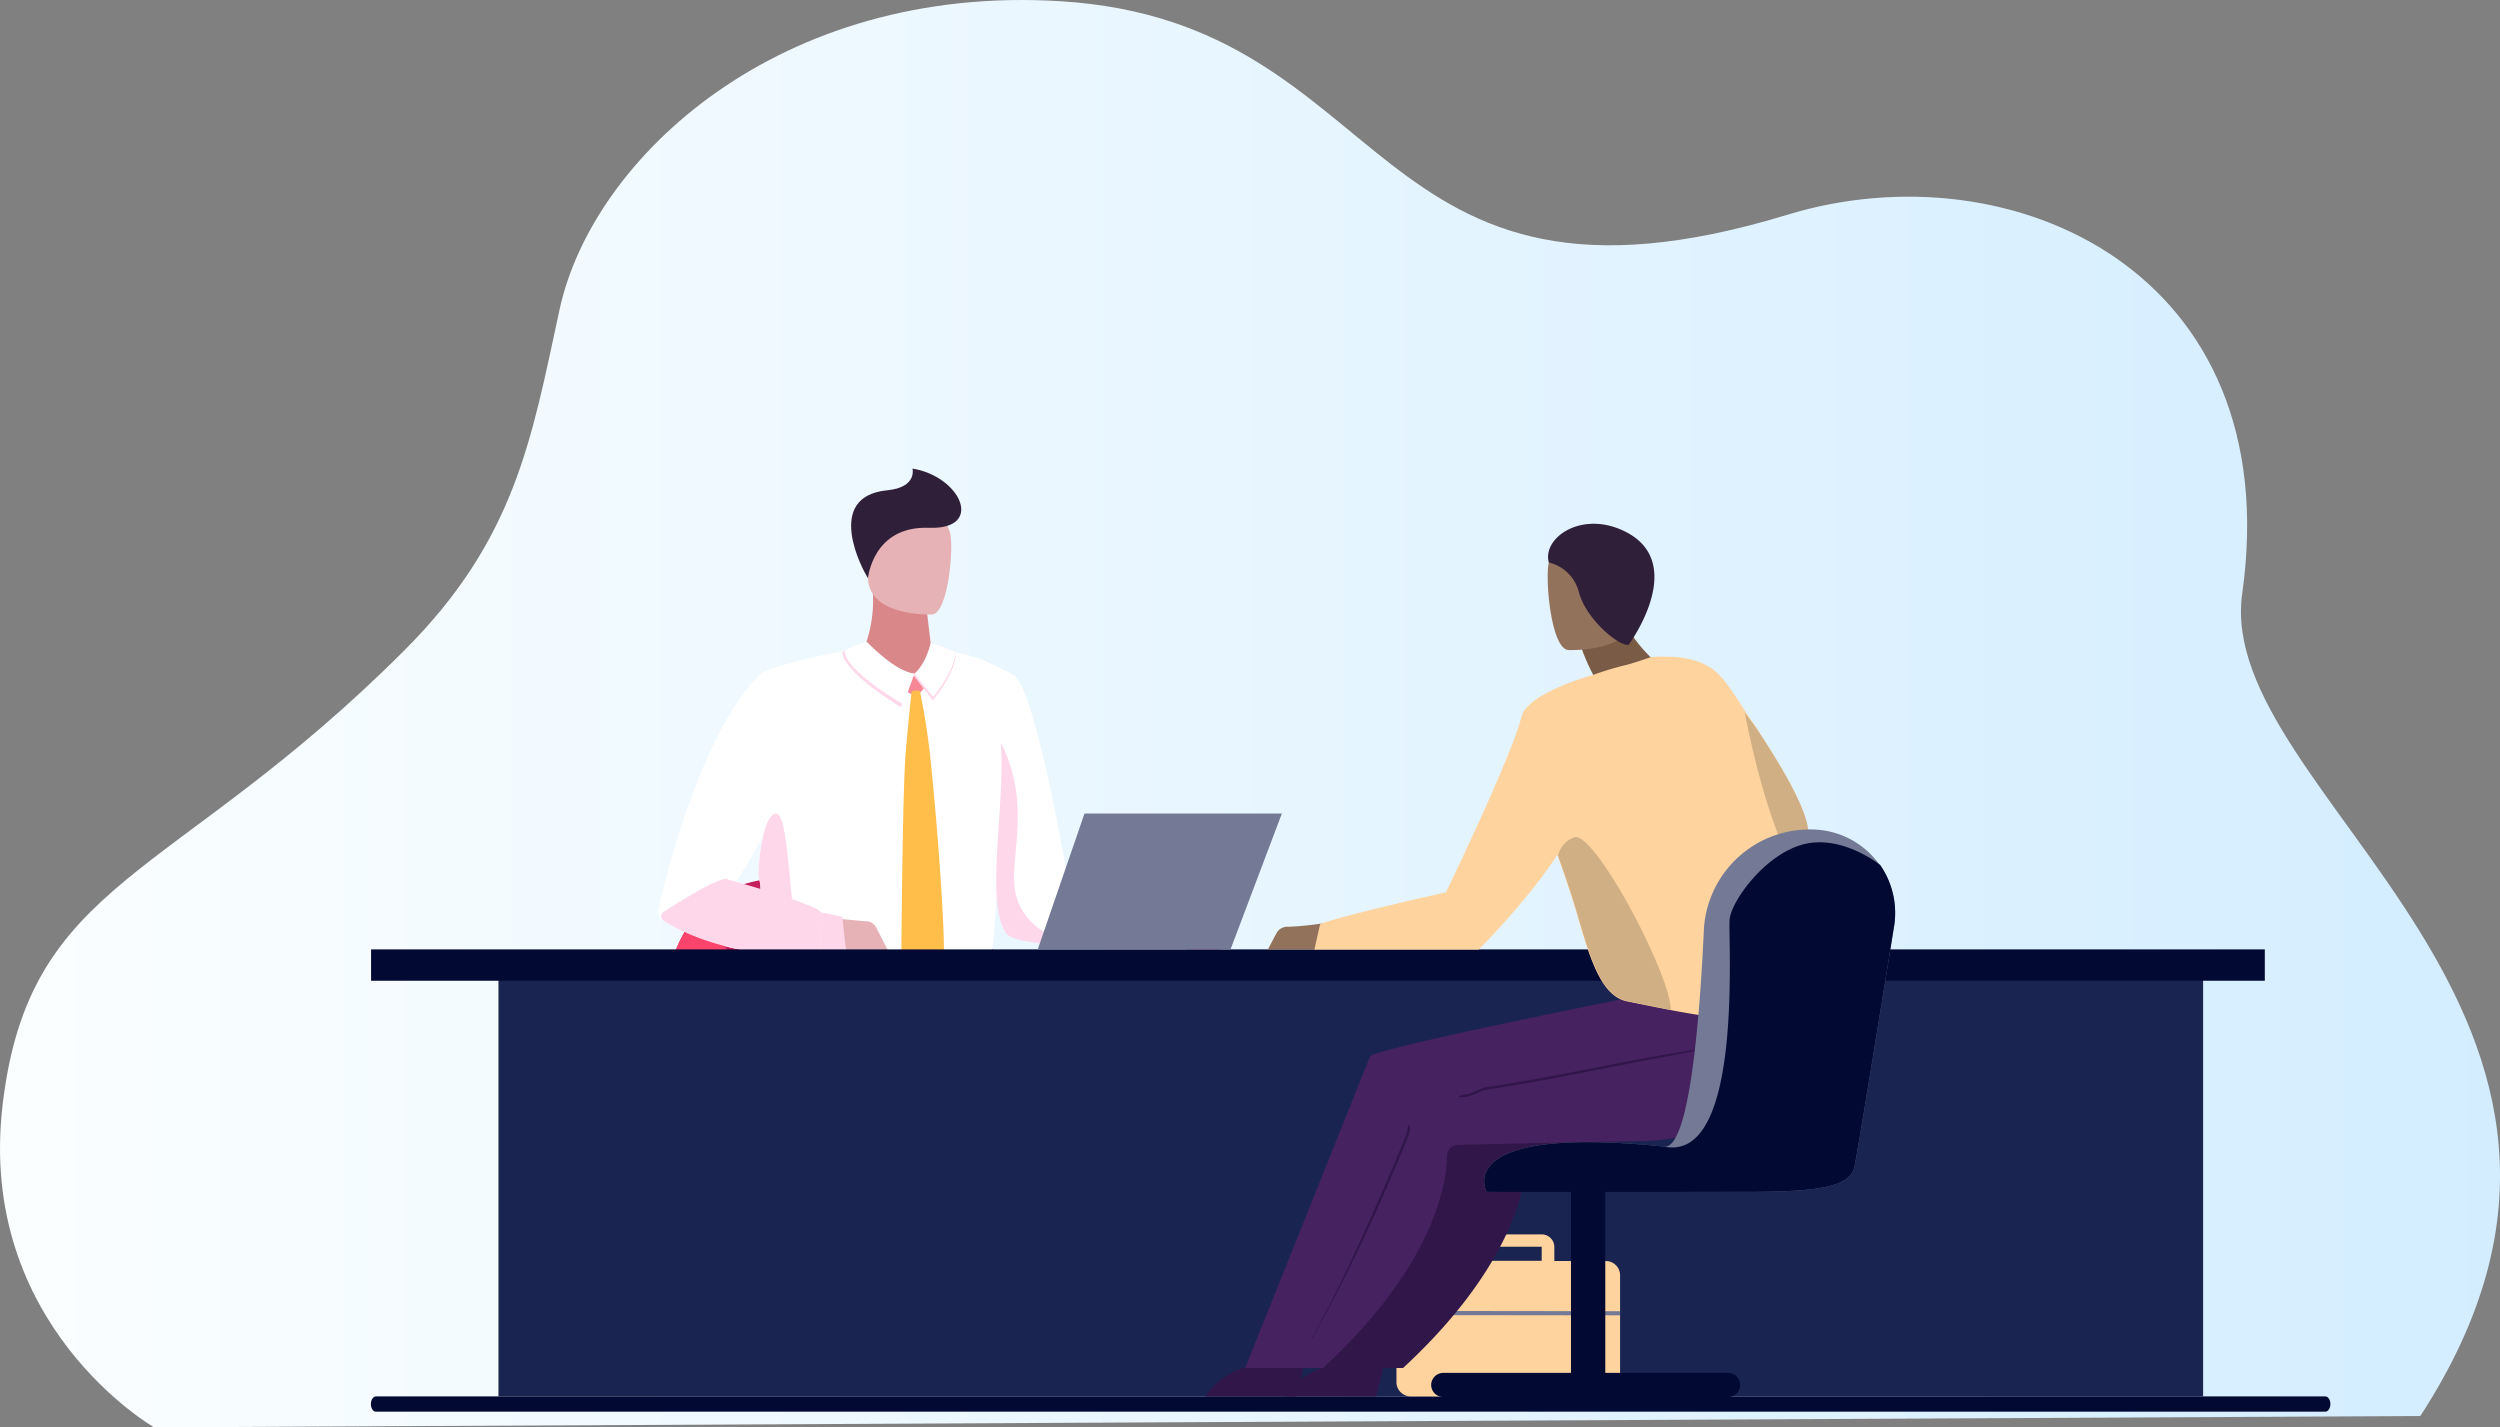 <svg xmlns="http://www.w3.org/2000/svg" xmlns:xlink="http://www.w3.org/1999/xlink" viewBox="0 0 496.92 283.72">
  <rect x="0" y="0" width="496.92" height="283.72" fill="#808080" stroke="none"/>
  <defs>
    <linearGradient id="linear-gradient" y1="141.86" x2="496.92" y2="141.86" gradientUnits="userSpaceOnUse">
      <stop offset="0" stop-color="#fbfeff"/>
      <stop offset="1" stop-color="#d3edff"/>
    </linearGradient>
  </defs>
  <g id="Layer_2" data-name="Layer 2">
    <g id="OBJECTS">
      <g>
        <path d="M30.64,283.72S-4.6,263.48.51,219.69C5.78,174.5,34.3,175.35,80.35,129.3c22.1-22.09,25.27-41.89,30.88-67.79C117.76,31.38,154.92-3.27,210.91.25,277.68,4.44,271,68.4,355.29,42.68,399.73,29.12,454.71,54,445.68,118c-5.65,40,87.37,83.62,35.4,163.46Z" fill="url(#linear-gradient)"/>
        <g>
          <path d="M237.65,181h0a2,2,0,0,0-.34,0,60.5,60.5,0,0,1-6.78-.71s1.63,6.85,2.52,7.12c2.42.71,4.46,2.84,6.49,3.33a2.49,2.49,0,0,0,3-1.95h0a1.8,1.8,0,0,0,.09-.45h0a2.41,2.41,0,0,0-.26-1.38L240,182.31A2.48,2.48,0,0,0,237.65,181Z" fill="#e7b2b6"/>
          <polygon points="229.37 179.29 233.56 180.16 234.41 188.02 229.23 187.99 229.37 179.29" fill="#d0d6ec"/>
          <path d="M229.37,179.29l-.14,8.7s-7.4.29-14.82,0c-6.52-.26-13.06-1-14.6-2.71-1.75-2-3-17.31-3.8-31.16-.7-12.12-1-23.12-1-23.12s5.59,2.62,6.59,3.3c4.23,2.87,10.52,39.72,10.52,39.72S227.33,178.49,229.37,179.29Z" fill="#fff"/>
          <path d="M252.78,270.74l1.66,6.33h17.22S267.36,268.72,252.78,270.74Z" fill="#221e50"/>
          <path d="M179,273.51a4.91,4.91,0,0,1-3.13.82c-2.49,0-3.12-.82-3.12-.82v-35H179Z" fill="#b9c0d6"/>
          <path d="M213.41,224.33s0,.06,0,.08a31.73,31.73,0,0,1-.9,4.33,25.68,25.68,0,0,1-2.52,6.15c-3.39,5.7-9.8,12.06-25.19,14.13q-1.12.15-2.31.27-2.14.22-4.53.33h-.61a74.93,74.93,0,0,1-15.07-2.25c-11.46-2.72-18.93-8.33-23.66-15.14h0c-.4-.58-.78-1.17-1.15-1.76a38.5,38.5,0,0,1-2.45-4.78,50.14,50.14,0,0,1-3.73-18.87,62,62,0,0,1,2-14.79,27,27,0,0,1,3.64-8.12,20.88,20.88,0,0,1,1.4-1.85,20.49,20.49,0,0,1,5.65-4.76c5.48-3.12,23.5-6.23,38.76,1.82C210.82,194,215,212.27,213.41,224.33Z" fill="#c5205c"/>
          <path d="M201.38,277.07H149.53a2.2,2.2,0,0,1-2.19-2.2h0a2.2,2.2,0,0,1,2.19-2.19h51.85a2.2,2.2,0,0,1,2.19,2.19h0A2.2,2.2,0,0,1,201.38,277.07Z" fill="#b9c0d6"/>
          <path d="M213.4,228.82a21.21,21.21,0,0,1-3.42,8.65c-3.39,4.71-9.8,9.95-25.19,11.66-.75.08-1.52.16-2.31.22q-2.14.18-4.53.27h-.61a74.93,74.93,0,0,1-15.07-2.25c-11.46-2.72-18.93-8.33-23.66-15.14h0c-.4-.58-.78-1.17-1.15-1.76,8.7-2.08,27.29-5.71,45.75-4.23,10,.81,20.4,1.7,29.29,2.48Z" fill="#c5592d"/>
          <path d="M195,131s-4.81-1.34-5-1.36c.23.35-2,2.9-6.8,3.57a4,4,0,0,1-1.66.95c-6,.31-12.93-2.89-13.64-4.81-15.7,3.07-16.76,4.52-17.17,5-11.83,12.18-18.71,41.25-19.95,46.84a1.42,1.42,0,0,0,.62,1.5,45.34,45.34,0,0,0,13.34,5.54,55.45,55.45,0,0,0,6.82,1.26c.83,7,2.67,11.2,4.42,13.39,0,0,7.79-.11,16.28-.43,9.65-.38,21.66-.69,22.75-1.78C196.5,199.09,202,161.75,195,131Zm-44.12,40.87c-.28,3.92.31,2.26.3,5.2-1.12-.38-2.12-.73-2.9-1.06a4.41,4.41,0,0,1-1.79-1s1.84-2.74,3.58-5.92a40.84,40.84,0,0,0,2.12-4.39C151.39,166.64,151.12,168.13,150.86,171.87Z" fill="#fff"/>
          <path d="M184.2,121.3s1.32,10.8,1.46,12.33L176.93,135l-5.74-4.76A26.39,26.39,0,0,0,173.44,117Z" fill="#d98789"/>
          <path d="M172.23,202.4a49.58,49.58,0,0,0-16.13,3.71c-1.75-2.19-3.74-9.63-4.57-16.67a55.45,55.45,0,0,1-6.82-1.26c1.28-4.43,2.6-8.93,3.55-12.17.78.33,1.78.68,2.9,1.06,0-2.94-.58-1.28-.3-5.2.26-3.74,1.31-9.79,3.27-10.15s2.44,8.88,3.33,17.36a58.26,58.26,0,0,0,1.84,10.8,7.38,7.38,0,0,0,1.08,2.2C164,196.66,173.22,199.59,172.23,202.4Z" fill="#fed7ea"/>
          <path d="M185.29,122.14s-12.52.57-12.76-7.23-2-13,6-13.68,9.63,2.24,10.34,4.82S188.54,121.79,185.29,122.14Z" fill="#e7b2b6"/>
          <path d="M172.53,114.91s.94-10.41,12.09-10S191,94.7,181.37,93.14c0,0,1,3.72-5,4.31C163.68,98.68,171.41,113.26,172.53,114.91Z" fill="#2f1f38"/>
          <path d="M178.5,134.27l5.75-.61a.85.85,0,0,1,.58,1.06c-.14.91-2,3.36-2.75,3.48S176.94,135.93,178.5,134.27Z" fill="#f68895"/>
          <path d="M157.65,209.1s7.24,18.85,30.91,19.3c37.18.7,37.18.84,37.18.84s-2.84,18,23.54,42.42h14.85l-28.51-69.5-48.52-1.83s-33.92-.77-36.59,3.91C149.93,205.26,157.65,209.1,157.65,209.1Z" fill="#333383"/>
          <g>
            <path d="M184.79,249a31.53,31.53,0,0,1-4.69.6c-.67,0-1.34,0-2,0h-.71a74.28,74.28,0,0,1-15.08-2.26c-15-3.55-23.13-12-27.26-21.67a49.93,49.93,0,0,1-3.72-18.87,61.55,61.55,0,0,1,2-14.79,27,27,0,0,1,3.64-8.12c.33-.48.67-1,1-1.41.11-.15.23-.29.36-.44C148.64,192.87,179.82,227.19,184.79,249Z" fill="#fa446c"/>
            <path d="M184,249a31.33,31.33,0,0,1-4.68.6c-.42,0-.83,0-1.26,0h-.71a74.28,74.28,0,0,1-15.08-2.26c-15-3.55-23.13-12-27.26-21.67a49.93,49.93,0,0,1-3.72-18.87,61.55,61.55,0,0,1,2-14.79,27,27,0,0,1,3.64-8.12c.33-.48.67-1,1-1.41C148.68,193.78,179.11,227.48,184,249Z" fill="#fa446c"/>
          </g>
          <path d="M185,127.82s-1,4.27-3.48,6.34l3.89,5.06s4.71-5.58,4.57-9.58A31.6,31.6,0,0,0,185,127.82Z" fill="#fed7ea"/>
          <path d="M185,127.82s-.73,4-3.25,6.09l3.73,4.6s4.11-4.77,4.5-8.87A31.6,31.6,0,0,0,185,127.82Z" fill="#fff"/>
          <path d="M171.89,127.82s6,5.64,9.85,6.09l-2.67,6.65s-11.59-6.87-11.62-11C167.45,129.57,170.64,127.85,171.89,127.82Z" fill="#fed7ea"/>
          <path d="M172.32,127.59s5.52,5.87,9.42,6.32L179.58,140s-11.68-6.57-11.71-10.68C167.87,129.35,171.06,127.63,172.32,127.59Z" fill="#fff"/>
          <path d="M144.34,174.72s17.3,4.73,18.89,6.62l-.14,8.7s-18.08,1.14-31.15-7a1.07,1.07,0,0,1,0-1.81C135.09,179.19,142.66,174.51,144.34,174.72Z" fill="#fed7ea"/>
          <path d="M214.41,188c-6.52-.26-13.42-.71-14.6-2.71-3.94-6.72-.06-23.85-.85-37.7,6.24,12.71,1.61,22.85,2.81,29.49S208.86,186.64,214.41,188Z" fill="#fed7ea"/>
          <path d="M221.94,220a8,8,0,0,1-2.1-.73,8,8,0,0,0-1.91-.67c-7.37-1.08-14.06-2.39-20-3.55-1.55-.31-3.06-.61-4.55-.89-13.42-2.59-21-4-21.12-4h0c.08,0,7.75,1,21.2,3.56l4.55.89c5.89,1.16,12.57,2.48,19.94,3.55a8.4,8.4,0,0,1,2,.72,8.34,8.34,0,0,0,2,.68C223.92,219.78,223.88,220.24,221.94,220Z" fill="#2b295e"/>
          <g>
            <path d="M217.11,180.67l-.17-.49s0-.08,0-.11l0-.09-.05-.13,0-.1,0-.07Z" fill="#2b295e"/>
            <path d="M216.76,179.68l0,.07,0,.1.05.13,0,.09s0,.07,0,.11l.17.49.09.23Z" fill="#2b295e"/>
            <path d="M216.76,179.68l0,.07Z" fill="#2b295e"/>
            <path d="M251.54,266.18l-.13,0c-4.55-8.11-9.44-17.91-14-28.31-.69-1.59-1.4-3.23-2.09-4.88-.77-1.81-1.53-3.65-2.27-5.47a6.57,6.57,0,0,1-.36-1.68h0l.39-.59v0a8,8,0,0,0,.39,2c.74,1.82,1.5,3.66,2.27,5.47.69,1.64,1.39,3.28,2.09,4.87C242.37,248.09,247,258.08,251.54,266.18Z" fill="#2b295e"/>
          </g>
          <path d="M181.19,137.53s-1.09,10.28-1.28,13.72c-.55,9.68-.75,38.78-.75,38.78a6.63,6.63,0,0,0,1.41,4.56A25.77,25.77,0,0,0,184,198a12.74,12.74,0,0,0,3.47-6.26c.66-2.72-.92-25.56-2.51-40.78a136.55,136.55,0,0,0-2.12-13.64S181.58,137.1,181.19,137.53Z" fill="#ffbd4a"/>
          <path d="M176.3,188.52l-2.16-4.19a2.24,2.24,0,0,0-2.12-1.21h0c-.1,0-6.4-.6-6.4-.6s3.34,8.37,3.94,9a1.18,1.18,0,0,0,.83.35c1.47,0,5.8-.1,6.07-1.71a2.83,2.83,0,0,0,.08-.4h0A2.25,2.25,0,0,0,176.3,188.52Z" fill="#e7b2b6"/>
          <polygon points="163.23 181.34 167.42 182.21 168.27 190.06 163.09 190.04 163.23 181.34" fill="#fed7ea"/>
          <rect x="99.08" y="193.91" width="338.83" height="83.65" fill="#1a2451"/>
          <path d="M462.21,277.56H74.72c-.53,0-1,.68-1,1.52s.43,1.52,1,1.52H462.21c.52,0,1-.68,1-1.52S462.73,277.56,462.21,277.56Z" fill="#020933"/>
          <rect x="73.76" y="188.71" width="376.41" height="6.23" fill="#020933"/>
          <polygon points="215.56 161.71 254.79 161.71 244.59 188.71 206.27 188.71 215.56 161.71" fill="#747a95"/>
          <path d="M319.18,250.65l-10.23,0v-2.8a2.5,2.5,0,0,0-2.49-2.49l-13.33,0a2.51,2.51,0,0,0-2.5,2.49v2.8H280.41a2.84,2.84,0,0,0-2.84,2.83l0,21.24a2.84,2.84,0,0,0,2.84,2.84l38.77.05a2.84,2.84,0,0,0,2.84-2.84l0-21.23A2.84,2.84,0,0,0,319.18,250.65Zm-26.06-2.84a0,0,0,0,1,0,0l13.32,0s0,0,0,0v2.8l-13.37,0Z" fill="#ffd39d"/>
          <rect x="277.56" y="260.6" width="44.45" height="0.83" transform="translate(0.32 -0.37) rotate(0.07)" fill="#747a95"/>
          <path d="M343.68,197.52s-57.89,20.9-58.56,22.53l-21.68,51.64c-5.93,1.95-7.95,5.87-7.95,5.87h18l1.48-5.64h3.91c22.18-20.54,24.55-36.72,24.64-42.21a2.14,2.14,0,0,1,2.08-2.11c3.5-.11-3.19-.34,20.75-.79,24.69-.47,32.7-23.17,32.7-23.17Z" fill="#311649"/>
          <path d="M259.34,271l-1.74,6.59h-18S244.13,268.85,259.34,271Z" fill="#311649"/>
          <path d="M358.55,206.67S351,226.33,326.31,226.8c-23.94.45-33.1.68-36.6.79a2.14,2.14,0,0,0-2.08,2.11c-.08,5.49-2.46,21.67-24.64,42.21H247.5L272.31,210c.67-1.63,55.53-12.47,55.53-12.47Z" fill="#462260"/>
          <path d="M291.51,218a8.74,8.74,0,0,0,2.18-.76,8.21,8.21,0,0,1,2-.7c7.69-1.12,14.66-2.5,20.82-3.71l4.74-.93c14-2.69,21.95-4.17,22-4.18h0c-.08,0-8.09,1-22.11,3.71l-4.74.93c-6.15,1.21-13.11,2.58-20.8,3.7a9.27,9.27,0,0,0-2.12.74,7.83,7.83,0,0,1-2,.72C289.43,217.81,289.48,218.29,291.51,218Z" fill="#311649"/>
          <path d="M260.64,266.2l.13,0c4.74-8.46,9.85-18.67,14.58-29.53.73-1.65,1.46-3.37,2.19-5.08.8-1.89,1.59-3.81,2.36-5.71a6.52,6.52,0,0,0,.38-1.75h0c-.14-.2-.27-.41-.41-.62v.05a8.23,8.23,0,0,1-.4,2.13c-.77,1.89-1.57,3.81-2.37,5.7-.72,1.71-1.45,3.42-2.18,5.08C270.19,247.33,265.37,257.75,260.64,266.2Z" fill="#311649"/>
          <path d="M319.07,138.06a39.33,39.33,0,0,1-4.73-9.26l8.63-5.09c3,6.39,10.18,11.16,10.18,11.16S319.1,138.11,319.07,138.06Z" fill="#7a5b46"/>
          <path d="M311.71,129.21s13.54.62,13.8-7.82,2.17-14-6.46-14.79-10.42,2.42-11.19,5.21S308.19,128.84,311.71,129.21Z" fill="#93725c"/>
          <path d="M307.86,111.81a8.09,8.09,0,0,1,6,6c1.48,5.32,7.87,10.63,9.85,10.37,0,0,11.7-15.79-.22-22.28C314.7,101.14,306.48,106.82,307.86,111.81Z" fill="#2f1f38"/>
          <path d="M261.65,188.75c.76-2.11,1.51-5.26,1.51-5.26a60.5,60.5,0,0,1-6.78.71l-.34,0h0a2.49,2.49,0,0,0-2.35,1.35L252,188.75Z" fill="#93725c"/>
          <path d="M349.1,144.7c-.56-.86-1.12-1.69-1.65-2.49-2.87-4.29-4.31-6.87-6.47-8.76-4.4-3.85-12.85-2.83-12.89-2.82h0s-3.39,1.19-5,1.58a59.17,59.17,0,0,0-6.36,1.92c-.21.06-13.13,3.59-14.32,8.35-2,8.07-15,34.89-15,34.89s-19.37,4.29-25,6.28l-1.15,5.1,32.67,0s9.94-10,15.61-18.83l.07.18c1.29,3.64,2.56,7.31,3.57,10.73,2.68,9.1,4.87,17.12,10.19,18.2,3.3.67,6.16,1.25,8.65,1.73,19.12,3.65,15.84,1.08,19.52-13.2a37.55,37.55,0,0,0,.33-16.46c1.1-.41,2.16-.84,3.14-1.29a18.7,18.7,0,0,0,3.46-2C361.9,165.23,355,153.67,349.1,144.7Z" fill="#ffd39d"/>
          <path d="M358.55,167.78a18.7,18.7,0,0,1-3.46,2c-4.39-9.52-7.17-22.32-8.28-28.13l2.29,3.06C355,153.67,361.9,165.23,358.55,167.78Z" fill="#d1af84"/>
          <path d="M332.1,200.72c-2.49-.48-5.35-1.06-8.65-1.73-5.32-1.08-7.51-9.1-10.19-18.2-1-3.42-2.28-7.09-3.57-10.73a5,5,0,0,1,3.27-3.64C317,165.27,332.05,193.63,332.1,200.72Z" fill="#d1af84"/>
          <path d="M343.42,272.88H319.08V235.61h-6.82v37.27H286.94a2.44,2.44,0,0,0-2.45,2.11,2.41,2.41,0,0,0,2.39,2.69h56.6a2.4,2.4,0,0,0,2.38-2.69A2.43,2.43,0,0,0,343.42,272.88Z" fill="#020933"/>
          <path d="M376.48,184.12c-2.94,18.26-7.15,44.26-7.86,47.73-.84,4.13-7.26,5.06-21.68,5.06-4.56,0-9.91-.09-16.14-.21-25.95-.47-35.32.21-35.32.21s-7.27-13.4,35.32-9c4.86.51,7-24.08,7.87-43a21.08,21.08,0,0,1,22.43-20,16.7,16.7,0,0,1,15.38,19.3Z" fill="#747a95"/>
          <path d="M376.48,184.12c-2.94,18.26-7.15,44.26-7.86,47.73-.84,4.13-7.26,5.06-21.68,5.06H295.48s-7.27-13.4,35.32-9c15.91,3.26,12.6-41.5,13-45.22s7.14-13,14.79-14.9,15.14,4.15,15.14,4.15h0A16.65,16.65,0,0,1,376.48,184.12Z" fill="#020933"/>
        </g>
      </g>
    </g>
  </g>
</svg>
